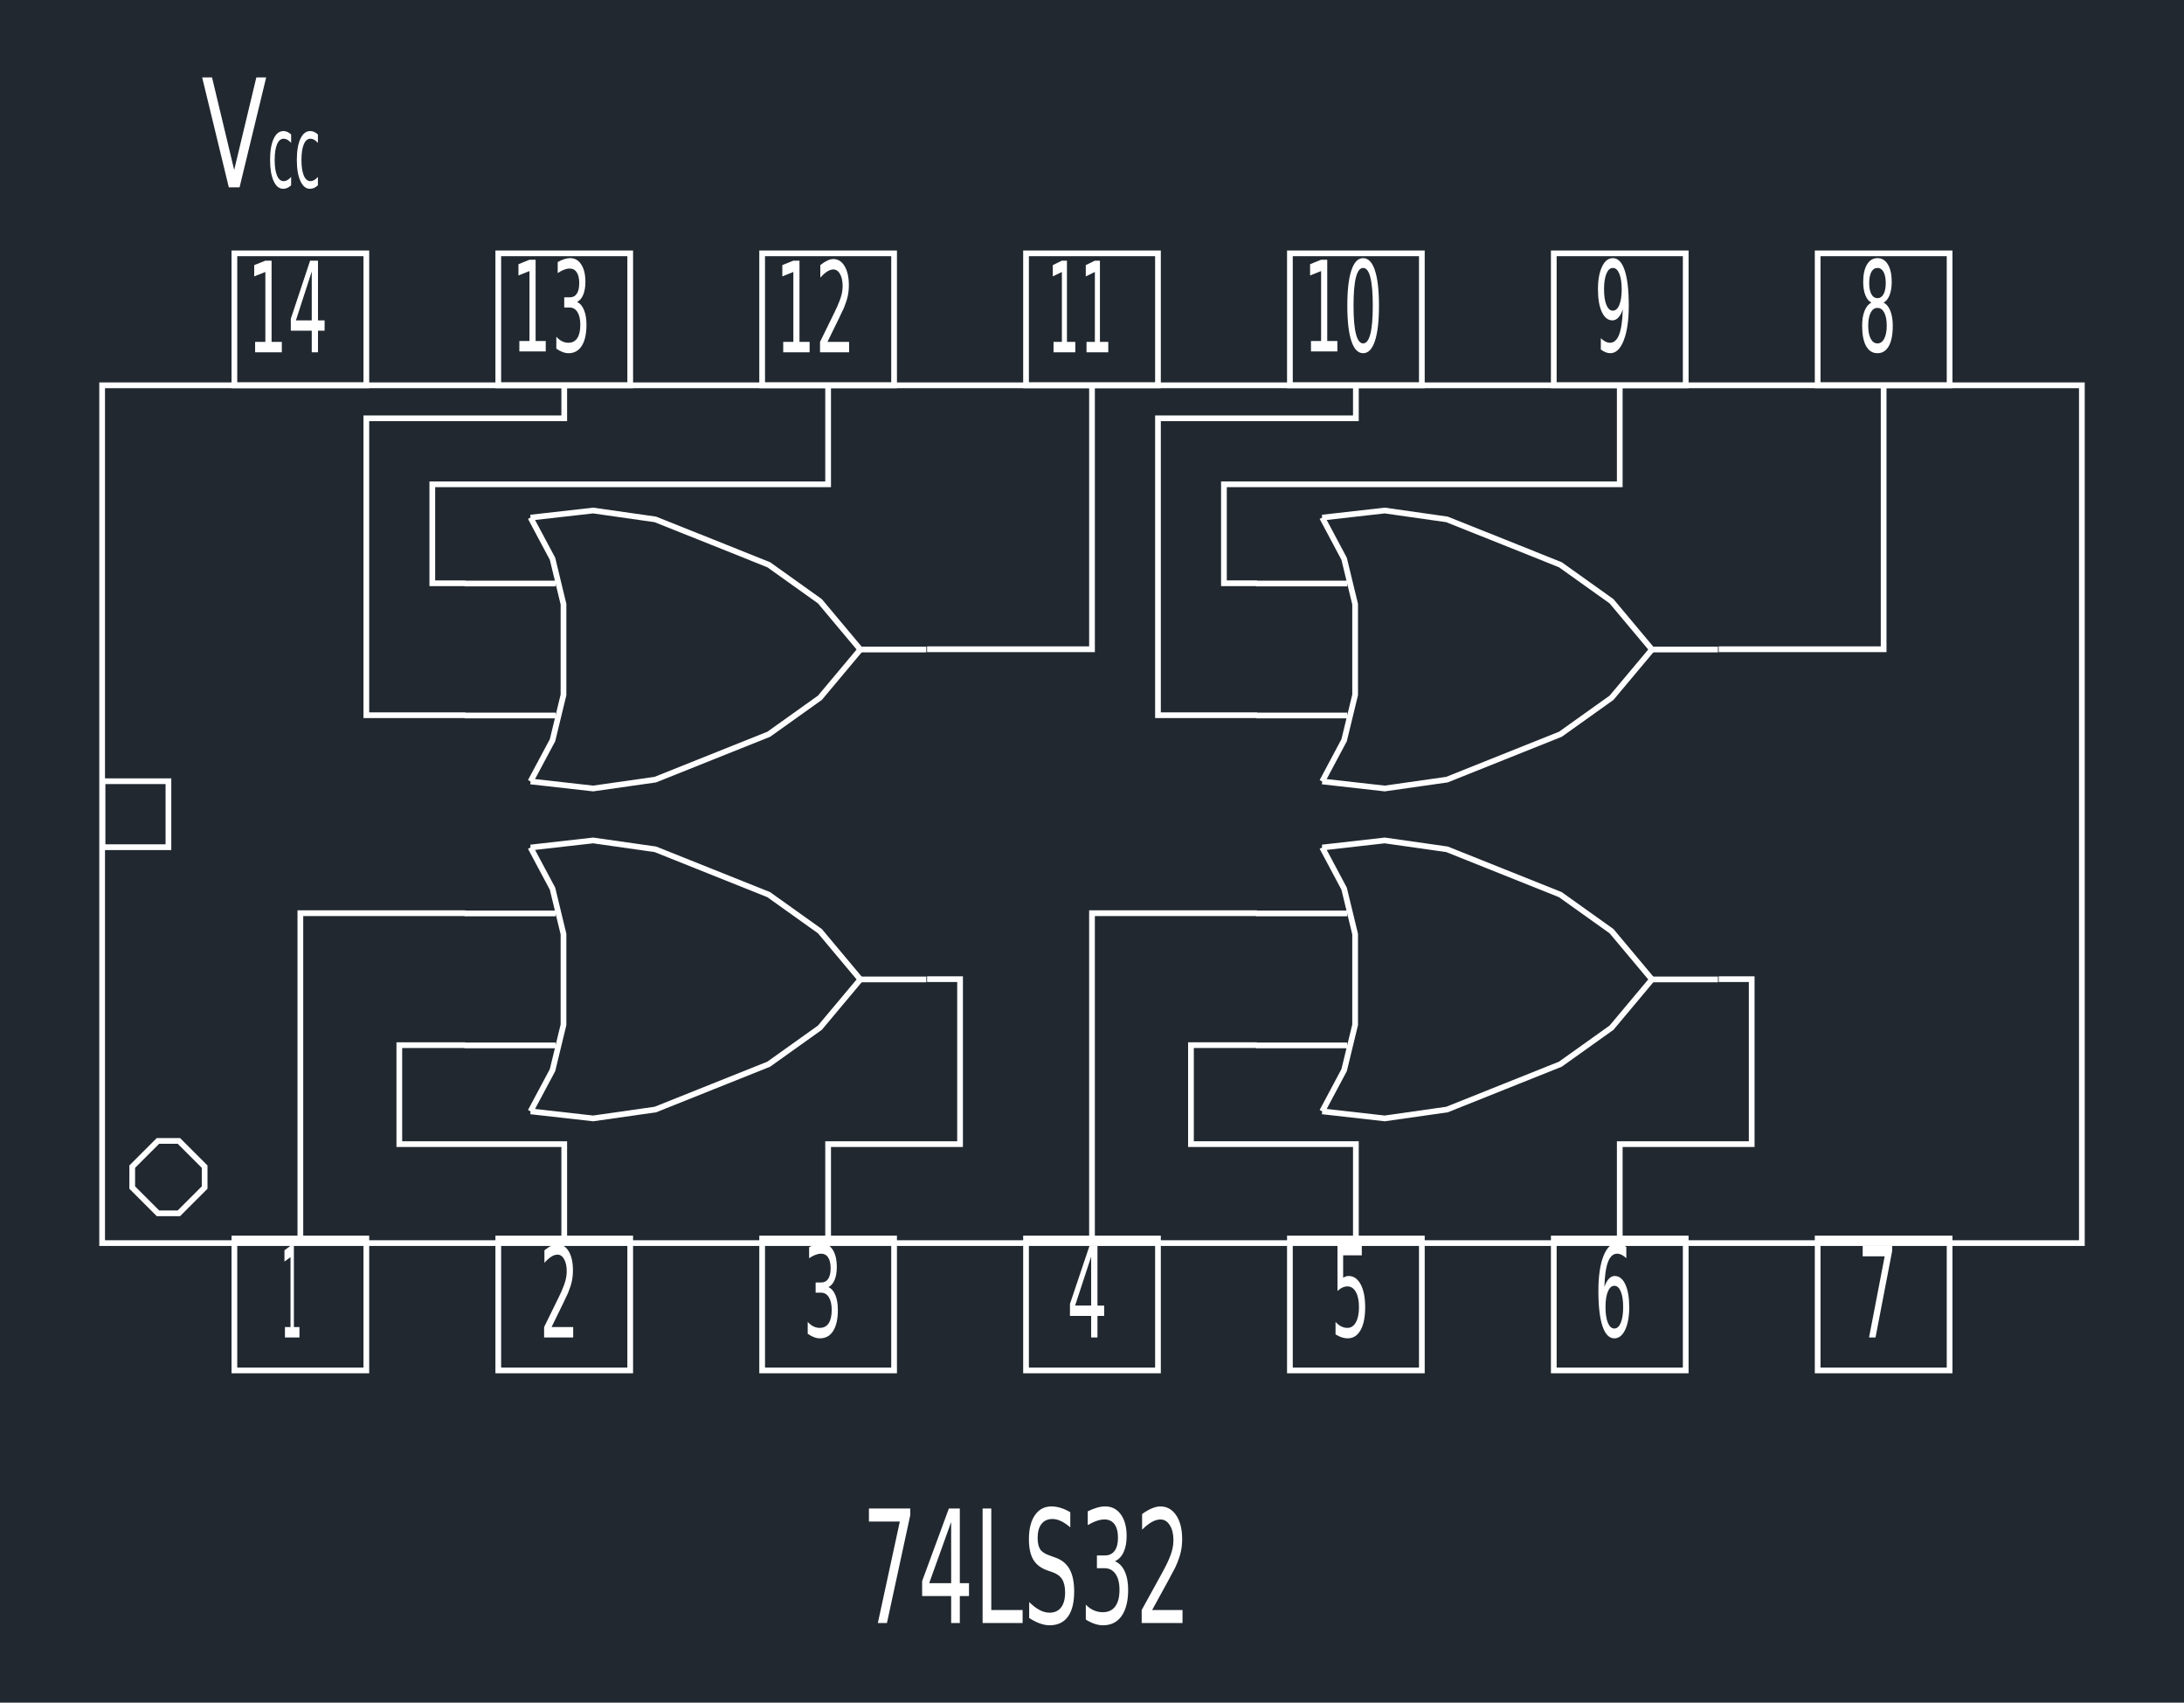 <svg xmlns="http://www.w3.org/2000/svg" width="591.184" height="460.8" viewBox="0 0 443.388 345.6"><defs><style>*{stroke-linejoin:round;stroke-linecap:butt}</style></defs><g id="figure_1"><path id="patch_1" d="M0 345.6h443.388V0H0z" style="fill:#fff"/><g id="axes_1"><path id="patch_2" d="M0 345.6h443.388V0H0z" style="fill:#212830"/><path id="patch_3" d="M21.382 159.148h12.23v12.23h-12.23v-12.23l-1.162-1.163v14.556h14.555v-14.556H20.22z" clip-path="url(#pf0d2c8fdf3)" style="fill:#fff"/><path id="patch_4" d="m38.515 243.245-2.44 2.446h-3.762l-2.447-2.446-2.44-2.44v-3.763l2.44-2.447v.001l2.446-2.44h3.764l2.44 2.44 2.446 2.446v3.763l-2.447 2.44.823.821 2.786-2.779v-4.726l-2.787-2.787-2.78-2.78h-4.726l-2.786 2.78h-.001l-2.78 2.787v4.726l2.78 2.78 2.787 2.787h4.727l2.78-2.788z" clip-path="url(#pf0d2c8fdf3)" style="fill:#fff"/><path id="patch_5" d="m46.456 38.03-5.414-22.32h2.004l4.496 18.79 4.501-18.79h1.995l-5.405 22.32h-2.177z" clip-path="url(#pf0d2c8fdf3)" style="fill:#fff"/><path id="patch_6" d="M59.106 27.296v1.716q-.377-.431-.755-.645-.379-.213-.765-.213-.865 0-1.344 1.132-.477 1.129-.477 3.173t.477 3.177q.479 1.129 1.344 1.129.386 0 .765-.214.378-.214.755-.644v1.696q-.372.358-.77.536-.398.182-.847.182-1.222 0-1.942-1.585-.718-1.585-.718-4.277 0-2.73.726-4.293.727-1.566 1.992-1.566.41 0 .8.176.392.172.76.52zm5.436 0v1.716q-.377-.431-.756-.645-.378-.213-.764-.213-.865 0-1.344 1.132-.477 1.129-.477 3.173t.477 3.177q.479 1.129 1.344 1.129.386 0 .764-.214.379-.214.756-.644v1.696q-.372.358-.771.536-.397.182-.847.182-1.221 0-1.941-1.585-.719-1.585-.719-4.277 0-2.73.726-4.293.728-1.566 1.993-1.566.41 0 .8.176.391.172.759.52z" clip-path="url(#pf0d2c8fdf3)" style="fill:#fff"/><path id="patch_7" d="M48.168 52.005h25.623v25.623H48.168V52.005l-1.162-1.163v27.949h27.948V50.842H47.006z" clip-path="url(#pf0d2c8fdf3)" style="fill:#fff"/><path id="patch_8" d="M51.793 69.396h2.08V55.204l-2.264.897v-2.292l2.252-.897h1.274v16.484h2.08v2.117h-5.422v-2.117zM63.29 55.104l-3.217 9.93h3.217v-9.93zm-.335-2.192h1.602v12.123h1.345v2.093h-1.345v4.385H63.29v-4.385h-4.25V64.7l3.915-11.788z" clip-path="url(#pf0d2c8fdf3)" style="fill:#fff"/><path id="patch_9" d="M101.74 52.005h25.623v25.623H101.74V52.005l-1.163-1.163v27.949h27.948V50.842h-27.948z" clip-path="url(#pf0d2c8fdf3)" style="fill:#fff"/><path id="patch_10" d="M105.437 69.212h2.055V55.02l-2.237.896v-2.292l2.225-.897h1.258v16.485h2.055v2.116h-5.356v-2.116zm11.71-7.914q.903.387 1.41 1.61.507 1.22.507 3.015 0 2.75-.946 4.261-.947 1.507-2.691 1.507-.584 0-1.204-.231t-1.28-.694v-2.428q.522.61 1.144.921.624.311 1.304.311 1.182 0 1.802-.933.62-.932.62-2.714 0-1.647-.576-2.572-.577-.929-1.603-.929h-1.084v-2.069h1.134q.927 0 1.419-.741.492-.742.492-2.137 0-1.43-.508-2.196-.506-.77-1.453-.77-.518 0-1.11.227-.592.224-1.302.694v-2.24q.718-.399 1.344-.598.625-.2 1.18-.2 1.433 0 2.266 1.304.835 1.3.835 3.516 0 1.547-.442 2.611-.443 1.065-1.258 1.475z" clip-path="url(#pf0d2c8fdf3)" style="fill:#fff"/><path id="patch_11" d="M155.311 52.005h25.623v25.623h-25.623V52.005l-1.163-1.163v27.949h27.949V50.842h-27.949z" clip-path="url(#pf0d2c8fdf3)" style="fill:#fff"/><path id="patch_12" d="M159.008 69.396h2.055V55.204l-2.236.897v-2.292l2.224-.897h1.258v16.484h2.055v2.117h-5.356v-2.117zm8.981 0h4.392v2.117h-5.904v-2.117q.715-1.483 1.951-3.978 1.238-2.5 1.555-3.226.604-1.355.843-2.296.241-.94.241-1.85 0-1.483-.52-2.415-.52-.937-1.356-.937-.592 0-1.25.41-.655.411-1.403 1.248V53.81q.76-.61 1.42-.921.661-.311 1.21-.311 1.445 0 2.304 1.447.859 1.443.859 3.859 0 1.148-.215 2.177-.214 1.024-.782 2.42-.155.362-.99 2.088-.834 1.727-2.355 4.828z" clip-path="url(#pf0d2c8fdf3)" style="fill:#fff"/><path id="patch_13" d="M208.883 52.005h25.623v25.623h-25.623V52.005l-1.163-1.163v27.949h27.948V50.842H207.72z" clip-path="url(#pf0d2c8fdf3)" style="fill:#fff"/><path id="patch_14" d="M213.884 69.396h1.696V55.204l-1.845.897v-2.292l1.835-.897h1.038v16.484h1.695v2.117h-4.419v-2.117zm6.696 0h1.696V55.204l-1.845.897v-2.292l1.835-.897h1.038v16.484h1.695v2.117h-4.419v-2.117z" clip-path="url(#pf0d2c8fdf3)" style="fill:#fff"/><path id="patch_15" d="M262.454 52.005h25.623v25.623h-25.623V52.005l-1.163-1.163v27.949h27.949V50.842h-27.95z" clip-path="url(#pf0d2c8fdf3)" style="fill:#fff"/><path id="patch_16" d="M266.151 69.212h2.055V55.02l-2.236.896v-2.292l2.224-.897h1.258v16.485h2.055v2.116h-5.356v-2.116zm10.588-14.826q-.97 0-1.461 1.913-.488 1.91-.488 5.749 0 3.823.488 5.736.49 1.914 1.46 1.914.98 0 1.468-1.914.49-1.913.49-5.736 0-3.84-.49-5.749-.488-1.913-1.467-1.913zm0-1.994q1.565 0 2.39 2.476.825 2.472.825 7.18 0 4.696-.825 7.171-.825 2.472-2.39 2.472-1.563 0-2.388-2.472-.825-2.475-.825-7.171 0-4.708.825-7.18.825-2.476 2.388-2.476z" clip-path="url(#pf0d2c8fdf3)" style="fill:#fff"/><path id="patch_17" d="M316.025 52.005h25.623v25.623h-25.623V52.005l-1.162-1.163v27.949h27.948V50.842h-27.948z" clip-path="url(#pf0d2c8fdf3)" style="fill:#fff"/><path id="patch_18" d="M324.996 70.942v-2.293q.463.45.935.686.474.235.931.235 1.215 0 1.854-1.674.641-1.674.733-5.09-.352 1.072-.894 1.646-.54.574-1.196.574-1.36 0-2.153-1.687-.793-1.69-.793-4.62 0-2.862.826-4.592.826-1.735 2.198-1.735 1.574 0 2.402 2.476.83 2.472.83 7.18 0 4.397-1.018 7.02-1.017 2.623-2.735 2.623-.462 0-.936-.187-.473-.188-.984-.562zm2.441-7.886q.826 0 1.308-1.156.484-1.16.484-3.181 0-2.005-.484-3.17-.482-1.163-1.308-1.163-.826 0-1.308 1.164-.482 1.164-.482 3.169 0 2.021.482 3.181.482 1.156 1.308 1.156z" clip-path="url(#pf0d2c8fdf3)" style="fill:#fff"/><path id="patch_19" d="M369.597 52.005h25.623v25.623h-25.623V52.005l-1.163-1.163v27.949h27.949V50.842h-27.949z" clip-path="url(#pf0d2c8fdf3)" style="fill:#fff"/><path id="patch_20" d="M381.154 62.494q-.874 0-1.376.961-.499.96-.499 2.64 0 1.681.5 2.642.5.96 1.375.96t1.378-.964q.506-.969.506-2.639 0-1.678-.502-2.639-.5-.96-1.382-.96zm-1.226-1.068q-.789-.399-1.23-1.507-.44-1.112-.44-2.707 0-2.228.774-3.524.776-1.296 2.122-1.296 1.355 0 2.127 1.296.771 1.296.771 3.524 0 1.595-.441 2.707-.44 1.108-1.223 1.507.887.422 1.38 1.658.496 1.232.496 3.01 0 2.707-.805 4.154-.804 1.443-2.305 1.443-1.498 0-2.304-1.443-.805-1.447-.805-4.154 0-1.778.497-3.01.5-1.236 1.386-1.658zm-.449-3.975q0 1.443.44 2.253.44.809 1.235.809.791 0 1.236-.81.447-.809.447-2.252 0-1.447-.447-2.256-.445-.81-1.236-.81-.794 0-1.236.81-.439.81-.439 2.256z" clip-path="url(#pf0d2c8fdf3)" style="fill:#fff"/><path id="patch_21" d="M47.006 278.748h27.948v-27.942H47.006v27.942l1.162-1.163v-25.617h25.623v25.617H48.168z" clip-path="url(#pf0d2c8fdf3)" style="fill:#fff"/><path id="patch_22" d="M57.85 269.36h1.13v-14.192l-1.23.897v-2.293l1.223-.897h.692v16.485h1.13v2.116H57.85v-2.116z" clip-path="url(#pf0d2c8fdf3)" style="fill:#fff"/><path id="patch_23" d="M100.577 278.748h27.948v-27.942h-27.948v27.942l1.163-1.163v-25.617h25.623v25.617H101.74z" clip-path="url(#pf0d2c8fdf3)" style="fill:#fff"/><path id="patch_24" d="M111.977 269.36h4.39v2.116h-5.903v-2.116q.715-1.483 1.951-3.979 1.238-2.5 1.555-3.225.604-1.355.843-2.296.241-.941.241-1.85 0-1.483-.52-2.416-.52-.937-1.355-.937-.592 0-1.25.411-.656.41-1.403 1.248v-2.544q.759-.61 1.419-.92.661-.311 1.21-.311 1.445 0 2.304 1.447.859 1.443.859 3.859 0 1.148-.215 2.176-.214 1.025-.782 2.42-.155.363-.99 2.089-.834 1.726-2.354 4.828z" clip-path="url(#pf0d2c8fdf3)" style="fill:#fff"/><path id="patch_25" d="M154.148 278.748h27.949v-27.942h-27.949v27.942l1.163-1.163v-25.617h25.623v25.617h-25.623z" clip-path="url(#pf0d2c8fdf3)" style="fill:#fff"/><path id="patch_26" d="M168.185 261.255q.902.387 1.409 1.61.508 1.22.508 3.015 0 2.75-.947 4.261-.947 1.507-2.69 1.507-.585 0-1.205-.231-.62-.231-1.28-.694v-2.428q.523.61 1.145.921.624.311 1.303.311 1.182 0 1.802-.933.62-.932.62-2.714 0-1.647-.576-2.572-.576-.929-1.602-.929h-1.085v-2.069h1.134q.927 0 1.42-.741.492-.742.492-2.137 0-1.431-.508-2.196-.507-.77-1.453-.77-.519 0-1.11.227-.593.224-1.302.694v-2.24q.717-.399 1.343-.598.626-.2 1.18-.2 1.433 0 2.267 1.304.835 1.3.835 3.516 0 1.547-.443 2.611-.442 1.065-1.257 1.475z" clip-path="url(#pf0d2c8fdf3)" style="fill:#fff"/><path id="patch_27" d="M207.72 278.748h27.948v-27.942H207.72v27.942l1.163-1.163v-25.617h25.623v25.617h-25.623z" clip-path="url(#pf0d2c8fdf3)" style="fill:#fff"/><path id="patch_28" d="m221.522 255.068-3.257 9.93h3.257v-9.93zm-.34-2.193h1.623v12.123h1.36v2.093h-1.36v4.385h-1.283v-4.385h-4.303v-2.428l3.964-11.788z" clip-path="url(#pf0d2c8fdf3)" style="fill:#fff"/><path id="patch_29" d="M261.291 278.748h27.949v-27.942h-27.95v27.942l1.163-1.163v-25.617h25.623v25.617h-25.623z" clip-path="url(#pf0d2c8fdf3)" style="fill:#fff"/><path id="patch_30" d="M271.528 252.684h4.94v2.121h-3.788v4.557q.273-.188.546-.28.276-.091.55-.091 1.557 0 2.466 1.706.911 1.706.911 4.62 0 3.002-.935 4.669-.934 1.662-2.635 1.662-.586 0-1.194-.2-.606-.199-1.253-.597v-2.532q.56.61 1.158.91.598.298 1.263.298 1.079 0 1.707-1.132.63-1.132.63-3.078 0-1.94-.63-3.073-.628-1.136-1.707-1.136-.504 0-1.006.223-.5.223-1.023.698v-9.345z" clip-path="url(#pf0d2c8fdf3)" style="fill:#fff"/><path id="patch_31" d="M314.863 278.748h27.948v-27.942h-27.948v27.942l1.162-1.163v-25.617h25.623v25.617h-25.623z" clip-path="url(#pf0d2c8fdf3)" style="fill:#fff"/><path id="patch_32" d="M327.737 260.984q-.826 0-1.31 1.16-.482 1.156-.482 3.173 0 2.006.482 3.174.484 1.164 1.31 1.164.825 0 1.307-1.164.482-1.168.482-3.174 0-2.017-.482-3.173-.482-1.16-1.307-1.16zm2.435-7.89v2.293q-.463-.446-.933-.682-.47-.239-.933-.239-1.215 0-1.856 1.683-.64 1.682-.73 5.082.357-1.084.897-1.662.542-.578 1.191-.578 1.367 0 2.16 1.702.792 1.698.792 4.624 0 2.867-.825 4.6-.826 1.731-2.198 1.731-1.575 0-2.406-2.472-.832-2.475-.832-7.171 0-4.41 1.02-7.033t2.738-2.623q.463 0 .933.188.47.187.982.558z" clip-path="url(#pf0d2c8fdf3)" style="fill:#fff"/><path id="patch_33" d="M368.434 278.748h27.949v-27.942h-27.949v27.942l1.163-1.163v-25.617h25.623v25.617h-25.623z" clip-path="url(#pf0d2c8fdf3)" style="fill:#fff"/><path id="patch_34" d="M378.156 252.875h5.98v1.073l-3.377 17.528h-1.314l3.178-16.48h-4.467v-2.12z" clip-path="url(#pf0d2c8fdf3)" style="fill:#fff"/><path id="patch_35" d="M94.462 184.77H60.398v67.546h1.163v-66.383h32.9z" clip-path="url(#pf0d2c8fdf3)" style="fill:#fff"/><path id="patch_36" d="M94.462 211.557H80.488v21.251h33.482v19.508h1.162v-20.67H81.65v-18.927h12.812z" clip-path="url(#pf0d2c8fdf3)" style="fill:#fff"/><path id="patch_37" d="M21.317 78.79h400.755v172.945H21.317V78.791l-1.163-1.163v175.27h403.08V77.628H20.154z" clip-path="url(#pf0d2c8fdf3)" style="fill:#fff"/><path id="patch_38" d="M94.462 144.592H74.954V85.487h40.178v-7.278h-1.162v6.115H73.79v61.43h20.67z" clip-path="url(#pf0d2c8fdf3)" style="fill:#fff"/><path id="patch_39" d="M94.462 117.807h-6.115V98.88h80.357V78.21h-1.163v19.507H87.184v21.252h7.278z" clip-path="url(#pf0d2c8fdf3)" style="fill:#fff"/><path id="patch_40" d="M188.212 132.362h34.063V78.209h-1.162v52.99h-32.901z" clip-path="url(#pf0d2c8fdf3)" style="fill:#fff"/><path id="patch_41" d="M255.176 184.77h-34.063v67.546h1.162v-66.383h32.901z" clip-path="url(#pf0d2c8fdf3)" style="fill:#fff"/><path id="patch_42" d="M255.176 211.557h-13.974v21.251h33.482v19.508h1.163v-20.67h-33.482v-18.927h12.811z" clip-path="url(#pf0d2c8fdf3)" style="fill:#fff"/><path id="patch_43" d="M255.176 144.592h-19.508V85.487h40.179v-7.278h-1.163v6.115h-40.178v61.43h20.67z" clip-path="url(#pf0d2c8fdf3)" style="fill:#fff"/><path id="patch_44" d="M255.176 117.807h-6.115V98.88h80.357V78.21h-1.162v19.507h-80.358v21.252h7.278z" clip-path="url(#pf0d2c8fdf3)" style="fill:#fff"/><path id="patch_45" d="M348.926 132.362h34.064V78.209h-1.163v52.99h-32.9z" clip-path="url(#pf0d2c8fdf3)" style="fill:#fff"/><path id="patch_46" d="M188.212 199.326h6.115v32.32h-26.786v20.67h1.163v-19.508h26.786v-34.644h-7.278z" clip-path="url(#pf0d2c8fdf3)" style="fill:#fff"/><path id="patch_47" d="M348.926 199.326h6.115v32.32h-26.785v20.67h1.162v-19.508h26.786v-34.644h-7.278z" clip-path="url(#pf0d2c8fdf3)" style="fill:#fff"/><path id="patch_48" d="m268.937 158.886 4.49-8.429 2.268-9.346v-18.555l-2.268-9.346-4.49-8.435-1.026.546 4.421 8.306 2.2 9.068v18.277l-2.2 9.068-4.421 8.3z" clip-path="url(#pf0d2c8fdf3)" style="fill:#fff"/><path id="patch_49" d="m268.366 159.19 12.767 1.439 12.778-1.82 11.58-4.633h-.001l11.573-4.626 10.504-7.492 8.254-9.851-.891-.747-8.159 9.737-10.27 7.325-11.443 4.575-11.45 4.58-12.492 1.78-12.62-1.422z" clip-path="url(#pf0d2c8fdf3)" style="fill:#fff"/><path id="patch_50" d="M255.038 145.808h18.48v-1.163h-18.48z" clip-path="url(#pf0d2c8fdf3)" style="fill:#fff"/><path id="patch_51" d="m335.82 131.46-8.253-9.85-10.504-7.493-11.573-4.633-11.58-4.626-12.777-1.82-12.768 1.445.131 1.156 12.62-1.429 12.493 1.78 11.45 4.574 11.442 4.58 10.27 7.325 8.159 9.738z" clip-path="url(#pf0d2c8fdf3)" style="fill:#fff"/><path id="patch_52" d="M255.038 119.022h18.48v-1.163h-18.48z" clip-path="url(#pf0d2c8fdf3)" style="fill:#fff"/><path id="patch_53" d="M335.388 132.415h13.387v-1.163h-13.387z" clip-path="url(#pf0d2c8fdf3)" style="fill:#fff"/><path id="patch_54" d="m108.216 158.887 4.503-8.43 2.262-9.347v-18.553l-2.262-9.347-4.503-8.436-1.026.548 4.434 8.305 2.194 9.068v18.277l-2.194 9.068-4.434 8.299z" clip-path="url(#pf0d2c8fdf3)" style="fill:#fff"/><path id="patch_55" d="m107.651 159.19 12.775 1.439 12.77-1.82 11.58-4.633 11.572-4.626 10.505-7.492 8.253-9.851-.89-.747-8.159 9.737-10.27 7.325-11.443 4.575-11.45 4.58-12.485 1.78-12.628-1.422z" clip-path="url(#pf0d2c8fdf3)" style="fill:#fff"/><path id="patch_56" d="M94.324 145.808h18.487v-1.163H94.324z" clip-path="url(#pf0d2c8fdf3)" style="fill:#fff"/><path id="patch_57" d="m175.106 131.46-8.253-9.85-10.504-7.493-11.573-4.633-11.58-4.626-12.77-1.82-12.775 1.445.13 1.156 12.628-1.429 12.486 1.78 11.45 4.574h-.001l11.443 4.58 10.27 7.325 8.158 9.738z" clip-path="url(#pf0d2c8fdf3)" style="fill:#fff"/><path id="patch_58" d="M94.324 119.022h18.487v-1.163H94.324z" clip-path="url(#pf0d2c8fdf3)" style="fill:#fff"/><path id="patch_59" d="M174.674 132.415h13.386v-1.163h-13.386z" clip-path="url(#pf0d2c8fdf3)" style="fill:#fff"/><path id="patch_60" d="m268.937 225.85 4.49-8.429 2.268-9.346V189.52l-2.268-9.347-4.49-8.435-1.026.546 4.421 8.306 2.2 9.069v18.276l-2.2 9.068-4.421 8.3z" clip-path="url(#pf0d2c8fdf3)" style="fill:#fff"/><path id="patch_61" d="m268.366 226.155 12.767 1.438 12.778-1.82 11.58-4.633h-.001l11.573-4.626 10.504-7.492 8.254-9.85-.891-.748-8.159 9.738-10.27 7.324-11.443 4.575-11.45 4.581-12.492 1.78-12.62-1.423z" clip-path="url(#pf0d2c8fdf3)" style="fill:#fff"/><path id="patch_62" d="M255.038 212.772h18.48v-1.163h-18.48z" clip-path="url(#pf0d2c8fdf3)" style="fill:#fff"/><path id="patch_63" d="m335.82 198.424-8.253-9.85-10.504-7.492-11.573-4.633-11.58-4.627-12.777-1.82-12.768 1.446.131 1.155 12.62-1.429 12.493 1.78 11.45 4.574 11.442 4.581 10.27 7.325 8.159 9.737z" clip-path="url(#pf0d2c8fdf3)" style="fill:#fff"/><path id="patch_64" d="M255.038 185.986h18.48v-1.162h-18.48z" clip-path="url(#pf0d2c8fdf3)" style="fill:#fff"/><path id="patch_65" d="M335.388 199.379h13.387v-1.163h-13.387z" clip-path="url(#pf0d2c8fdf3)" style="fill:#fff"/><path id="patch_66" d="m108.216 225.85 4.503-8.428 2.262-9.347V189.52l-2.262-9.347-4.503-8.436-1.026.548 4.434 8.305 2.194 9.068v18.277l-2.194 9.068-4.434 8.299z" clip-path="url(#pf0d2c8fdf3)" style="fill:#fff"/><path id="patch_67" d="m107.651 226.155 12.775 1.438 12.77-1.82 11.58-4.633 11.572-4.626 10.505-7.492 8.253-9.85-.89-.748-8.159 9.738-10.27 7.324-11.443 4.575-11.45 4.581-12.485 1.78-12.628-1.423z" clip-path="url(#pf0d2c8fdf3)" style="fill:#fff"/><path id="patch_68" d="M94.324 212.772h18.487v-1.163H94.324z" clip-path="url(#pf0d2c8fdf3)" style="fill:#fff"/><path id="patch_69" d="m175.106 198.424-8.253-9.85-10.504-7.492-11.573-4.633-11.58-4.627-12.77-1.82-12.775 1.446.13 1.155 12.628-1.429 12.486 1.78 11.45 4.574h-.001l11.443 4.581 10.27 7.325 8.158 9.737z" clip-path="url(#pf0d2c8fdf3)" style="fill:#fff"/><path id="patch_70" d="M94.324 185.986h18.487v-1.162H94.324z" clip-path="url(#pf0d2c8fdf3)" style="fill:#fff"/><path id="patch_71" d="M174.674 199.379h13.386v-1.163h-13.386z" clip-path="url(#pf0d2c8fdf3)" style="fill:#fff"/><path id="patch_72" d="M176.407 306.186h8.395v1.34l-4.74 21.911h-1.845l4.461-20.6h-6.271v-2.651zm16.695 2.74-4.461 12.414h4.46v-12.413zm-.465-2.74h2.222v15.154h1.864v2.616h-1.864v5.481h-1.757v-5.481h-5.894v-3.035l5.429-14.735zm6.847 0h1.766v20.605h6.358v2.646h-8.124v-23.251zm17.805.762v3.07q-1.004-.857-1.897-1.276-.893-.423-1.724-.423-1.441 0-2.225.996-.783.997-.783 2.836 0 1.544.52 2.332.52.782 1.973 1.266l1.066.388q1.976.673 2.916 2.362.94 1.69.94 4.52 0 3.384-1.273 5.128-1.27 1.744-3.727 1.744-.926 0-1.973-.374-1.044-.374-2.163-1.106v-3.24q1.075 1.072 2.107 1.62 1.033.544 2.029.544 1.511 0 2.334-1.057.822-1.061.822-3.025 0-1.709-.59-2.676-.59-.966-1.936-1.45l-1.078-.374q-1.975-.697-2.86-2.192-.881-1.495-.881-4.161 0-3.085 1.22-4.859t3.36-1.774q.921 0 1.873.3.954.293 1.95.881zm9.052 9.952q1.267.483 1.978 2.013.714 1.525.714 3.767 0 3.439-1.33 5.327-1.329 1.884-3.777 1.884-.82 0-1.69-.29-.87-.288-1.797-.866V325.7q.733.762 1.606 1.151.876.389 1.83.389 1.66 0 2.53-1.166.87-1.166.87-3.394 0-2.058-.808-3.214-.81-1.161-2.25-1.161h-1.523v-2.586h1.593q1.3 0 1.992-.927.691-.927.691-2.671 0-1.79-.713-2.746-.711-.962-2.04-.962-.728 0-1.56.284-.83.28-1.826.867v-2.8q1.007-.498 1.886-.748.878-.249 1.656-.249 2.012 0 3.182 1.63 1.173 1.624 1.173 4.395 0 1.933-.622 3.264-.62 1.33-1.765 1.844zm7.563 9.891h6.165v2.646h-8.289v-2.646q1.005-1.853 2.74-4.973 1.738-3.124 2.183-4.031.848-1.695 1.183-2.87.339-1.177.339-2.313 0-1.854-.73-3.02-.73-1.17-1.903-1.17-.831 0-1.755.513-.92.513-1.97 1.56v-3.18q1.066-.762 1.992-1.151.93-.389 1.7-.389 2.028 0 3.234 1.81 1.206 1.803 1.206 4.823 0 1.435-.302 2.72-.3 1.281-1.097 3.025-.218.454-1.39 2.612-1.17 2.157-3.306 6.034z" clip-path="url(#pf0d2c8fdf3)" style="fill:#fff"/></g></g><defs><clipPath id="pf0d2c8fdf3"><path d="M0 0h443.388v345.6H0z"/></clipPath></defs></svg>

